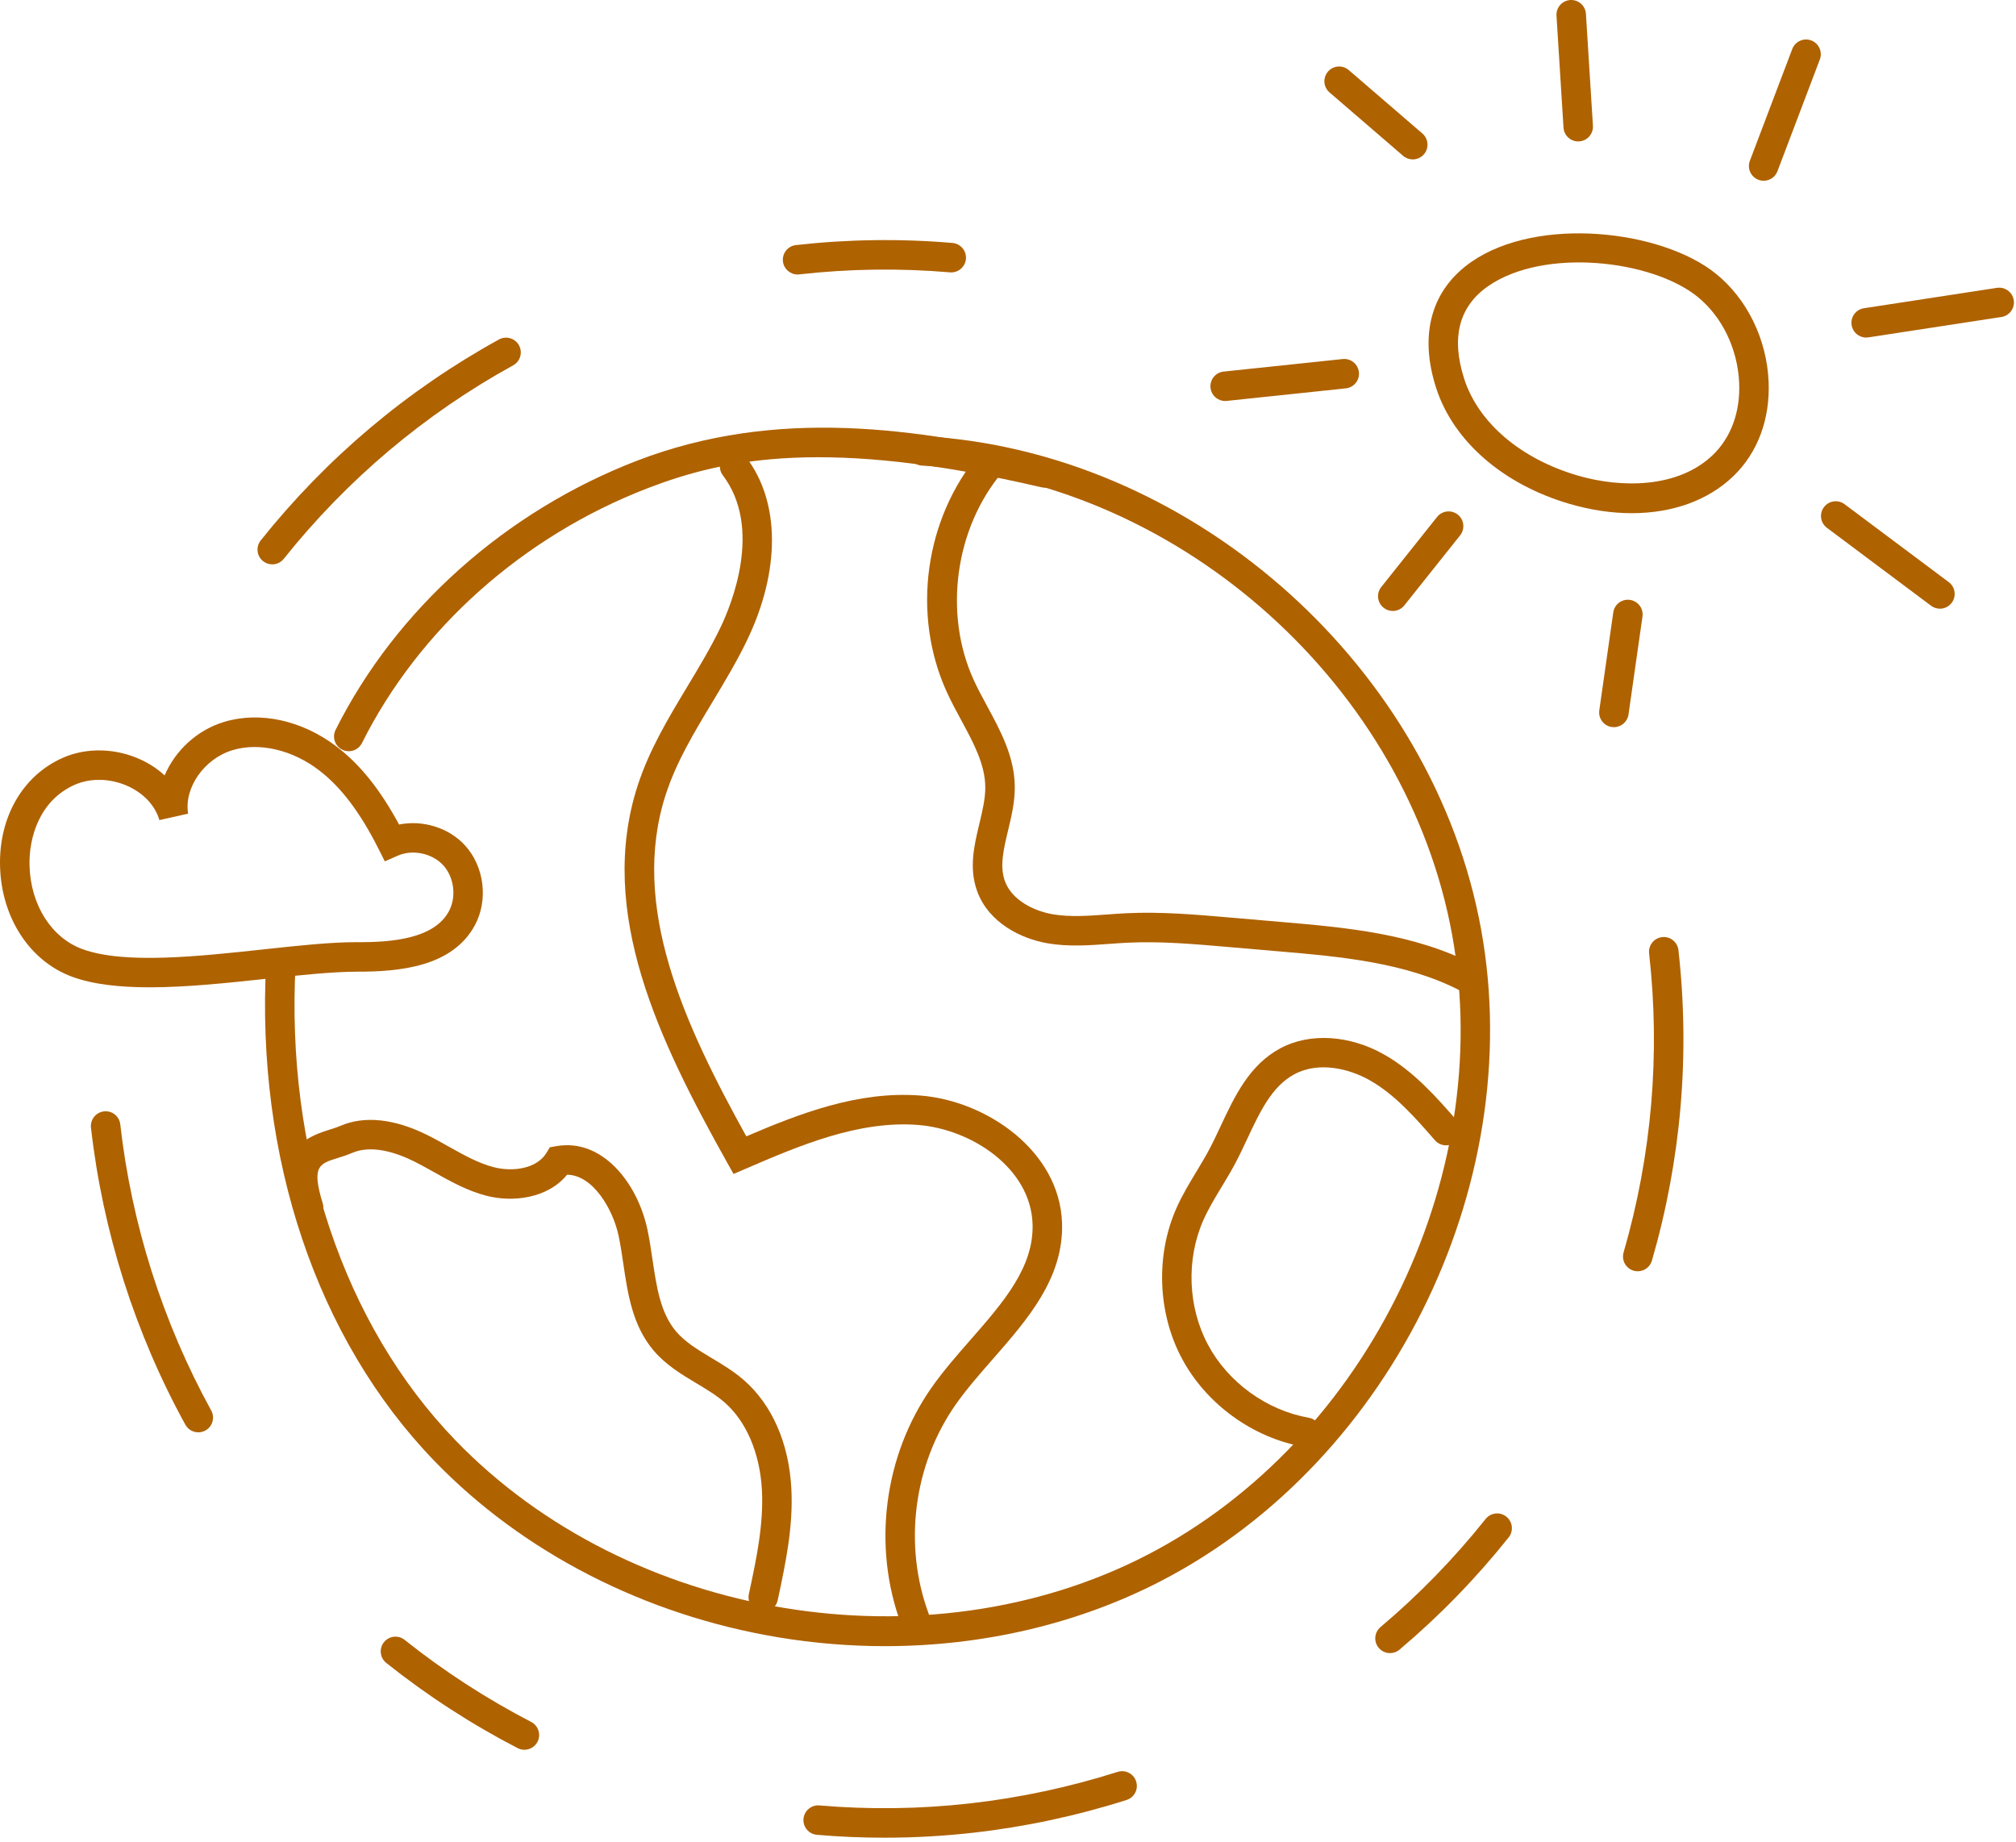 <?xml version="1.0" encoding="UTF-8"?> <svg xmlns="http://www.w3.org/2000/svg" width="139" height="127" viewBox="0 0 139 127" fill="none"><g id="v3"><path id="Vector" d="M54.99 18.923C54.48 18.923 54.04 18.54 53.982 18.021C53.919 17.463 54.32 16.96 54.878 16.896C58.455 16.493 62.087 16.443 65.672 16.75C66.232 16.798 66.647 17.29 66.599 17.849C66.551 18.409 66.057 18.823 65.499 18.776C62.046 18.48 58.55 18.528 55.105 18.917C55.067 18.921 55.028 18.923 54.99 18.923Z" fill="#AF6200"></path><path id="Vector_2" d="M18.771 38.907C18.549 38.907 18.325 38.835 18.138 38.686C17.699 38.336 17.627 37.696 17.977 37.257C20.224 34.439 22.756 31.835 25.503 29.517C28.254 27.196 31.247 25.14 34.401 23.405C34.894 23.135 35.511 23.314 35.782 23.805C36.053 24.297 35.874 24.916 35.382 25.186C32.345 26.857 29.463 28.837 26.814 31.072C24.169 33.303 21.731 35.811 19.567 38.525C19.366 38.777 19.07 38.908 18.771 38.908L18.771 38.907Z" fill="#AF6200"></path><path id="Vector_3" d="M13.672 98.747C13.314 98.747 12.966 98.557 12.781 98.221C11.053 95.082 9.623 91.744 8.528 88.3C7.434 84.856 6.675 81.305 6.273 77.745C6.21 77.187 6.611 76.683 7.169 76.621C7.731 76.556 8.23 76.959 8.293 77.517C8.68 80.945 9.411 84.366 10.466 87.684C11.521 91.002 12.899 94.217 14.562 97.241C14.833 97.732 14.654 98.351 14.162 98.622C14.006 98.707 13.838 98.747 13.672 98.747Z" fill="#AF6200"></path><path id="Vector_4" d="M36.155 120.632C35.998 120.632 35.838 120.595 35.689 120.518C32.491 118.862 29.445 116.887 26.633 114.645C26.194 114.295 26.122 113.655 26.472 113.217C26.822 112.778 27.462 112.706 27.9 113.056C30.608 115.215 33.543 117.118 36.623 118.712C37.122 118.971 37.317 119.584 37.059 120.083C36.878 120.432 36.523 120.632 36.155 120.632V120.632Z" fill="#AF6200"></path><path id="Vector_5" d="M60.981 126.694C59.426 126.694 57.872 126.628 56.326 126.495C55.766 126.447 55.351 125.955 55.399 125.396C55.447 124.836 55.944 124.42 56.499 124.469C59.951 124.765 63.447 124.717 66.892 124.328C70.321 123.941 73.742 123.21 77.06 122.156C77.595 121.986 78.166 122.282 78.336 122.816C78.506 123.352 78.211 123.923 77.676 124.093C74.232 125.188 70.681 125.947 67.12 126.349C65.086 126.579 63.032 126.694 60.981 126.694Z" fill="#AF6200"></path><path id="Vector_6" d="M95.84 113.968C95.55 113.968 95.263 113.845 95.062 113.607C94.7 113.178 94.754 112.536 95.183 112.174C97.829 109.942 100.267 107.435 102.431 104.721C102.781 104.282 103.421 104.21 103.859 104.56C104.299 104.91 104.371 105.55 104.021 105.989C101.774 108.807 99.242 111.41 96.495 113.728C96.304 113.889 96.071 113.968 95.84 113.968V113.968Z" fill="#AF6200"></path><path id="Vector_7" d="M112.921 87.643C112.827 87.643 112.732 87.63 112.638 87.603C112.098 87.447 111.788 86.883 111.944 86.343C112.911 83.01 113.55 79.571 113.846 76.123C114.141 72.67 114.093 69.174 113.704 65.73C113.641 65.172 114.043 64.668 114.601 64.606C115.158 64.542 115.662 64.944 115.725 65.502C116.129 69.079 116.178 72.711 115.871 76.296C115.565 79.877 114.901 83.447 113.897 86.91C113.768 87.354 113.363 87.643 112.921 87.643H112.921Z" fill="#AF6200"></path><path id="Vector_8" d="M61.026 113.489C58.586 113.489 56.123 113.288 53.672 112.881C44.469 111.353 36.039 107.028 29.934 100.703C21.847 92.326 17.627 79.797 18.353 66.33C18.383 65.77 18.865 65.339 19.423 65.37C19.983 65.4 20.413 65.879 20.383 66.44C19.687 79.345 23.701 91.319 31.396 99.29C43.359 111.683 63.874 115.08 79.116 107.19C94.469 99.244 103.433 80.526 99.968 63.651C96.476 46.653 80.824 33.088 63.56 32.097C62.999 32.065 62.571 31.584 62.603 31.024C62.635 30.464 63.115 30.037 63.676 30.067C81.831 31.109 98.288 45.371 101.959 63.242C105.602 80.976 96.183 100.646 80.051 108.996C74.329 111.957 67.76 113.488 61.026 113.488V113.489Z" fill="#AF6200"></path><path id="Vector_9" d="M24.047 51.79C23.894 51.79 23.739 51.756 23.593 51.683C23.09 51.432 22.887 50.821 23.138 50.319C27.294 42.006 34.877 35.239 43.942 31.754C53.532 28.067 63.218 29.506 72.257 31.611C72.804 31.739 73.144 32.285 73.016 32.832C72.889 33.379 72.343 33.72 71.796 33.592C57.035 30.154 50.036 31.589 44.672 33.651C36.074 36.957 28.888 43.364 24.956 51.228C24.778 51.585 24.419 51.79 24.047 51.79Z" fill="#AF6200"></path><path id="Vector_10" d="M101.174 68.424C101.016 68.424 100.856 68.387 100.705 68.309C96.922 66.341 92.333 65.946 88.284 65.597L84.508 65.272C82.286 65.08 79.987 64.882 77.754 64.99C77.332 65.011 76.909 65.042 76.486 65.073C75.112 65.175 73.69 65.279 72.253 65.037C70.408 64.727 68.156 63.615 67.369 61.427C66.796 59.832 67.168 58.282 67.527 56.784C67.738 55.904 67.937 55.073 67.934 54.282C67.928 52.705 67.125 51.221 66.275 49.651C65.935 49.023 65.584 48.375 65.281 47.711C62.838 42.357 63.75 35.741 67.55 31.247C67.912 30.819 68.553 30.765 68.982 31.127C69.411 31.49 69.465 32.131 69.102 32.56C65.852 36.404 65.041 42.287 67.13 46.867C67.405 47.468 67.724 48.058 68.062 48.682C68.995 50.405 69.96 52.186 69.968 54.273C69.972 55.309 69.734 56.3 69.504 57.257C69.201 58.521 68.915 59.715 69.283 60.738C69.774 62.103 71.372 62.827 72.591 63.032C73.785 63.233 75.024 63.142 76.337 63.046C76.777 63.013 77.216 62.981 77.655 62.96C80.025 62.844 82.392 63.048 84.683 63.246L88.459 63.571C92.697 63.937 97.501 64.35 101.644 66.505C102.142 66.764 102.336 67.378 102.077 67.876C101.896 68.225 101.541 68.424 101.174 68.424Z" fill="#AF6200"></path><path id="Vector_11" d="M63.088 112.652C62.675 112.652 62.287 112.399 62.135 111.99C60.134 106.612 60.938 100.353 64.235 95.656C65.038 94.513 65.991 93.423 66.914 92.37C69.166 89.798 71.293 87.369 71.194 84.38C71.067 80.543 67.004 77.851 63.312 77.557C59.183 77.229 55.056 79.005 51.418 80.573L50.576 80.935L50.128 80.135C45.457 71.782 41.133 62.895 43.968 54.153C44.766 51.691 46.097 49.481 47.384 47.344C48.18 46.023 49.002 44.657 49.67 43.272C50.41 41.735 52.61 36.435 49.839 32.768C49.501 32.319 49.59 31.682 50.037 31.344C50.485 31.005 51.123 31.094 51.461 31.542C53.799 34.636 53.815 39.351 51.502 44.154C50.793 45.624 49.945 47.031 49.126 48.392C47.841 50.525 46.628 52.539 45.901 54.78C43.406 62.476 47.181 70.618 51.457 78.342C55.102 76.784 59.174 75.19 63.474 75.53C68.035 75.893 73.061 79.354 73.226 84.312C73.351 88.104 70.856 90.953 68.444 93.709C67.556 94.722 66.639 95.769 65.899 96.823C62.981 100.981 62.269 106.52 64.041 111.28C64.237 111.807 63.969 112.392 63.443 112.588C63.326 112.631 63.206 112.652 63.088 112.652Z" fill="#AF6200"></path><path id="Vector_12" d="M52.628 111.131C52.557 111.131 52.485 111.124 52.413 111.109C51.864 110.991 51.515 110.45 51.633 109.901C52.14 107.538 52.664 105.095 52.532 102.702C52.392 100.178 51.451 97.981 49.949 96.676C49.385 96.185 48.719 95.786 48.013 95.363C46.984 94.746 45.919 94.108 45.077 93.121C43.611 91.402 43.289 89.23 42.977 87.129C42.877 86.454 42.783 85.817 42.652 85.197C42.279 83.427 40.918 81.006 39.098 80.987C37.765 82.628 35.343 82.909 33.526 82.434C32.213 82.092 31.062 81.447 29.949 80.823C29.465 80.552 29.008 80.296 28.538 80.063C27.346 79.472 25.639 78.894 24.27 79.487C23.939 79.632 23.61 79.734 23.291 79.832C22.002 80.233 21.468 80.399 22.252 82.963C22.416 83.5 22.114 84.069 21.577 84.233C21.041 84.396 20.471 84.095 20.307 83.558C19.038 79.405 20.788 78.481 22.688 77.891C22.966 77.804 23.23 77.722 23.459 77.623C25.109 76.906 27.177 77.12 29.44 78.241C29.956 78.497 30.457 78.778 30.942 79.05C31.989 79.636 32.978 80.191 34.039 80.467C35.341 80.806 37.009 80.58 37.672 79.489L37.912 79.095L38.367 79.016C41.535 78.463 43.965 81.573 44.641 84.777C44.784 85.458 44.888 86.156 44.988 86.831C45.27 88.732 45.536 90.527 46.623 91.802C47.249 92.535 48.127 93.062 49.057 93.62C49.807 94.069 50.583 94.534 51.282 95.142C53.224 96.83 54.389 99.476 54.561 102.591C54.708 105.255 54.154 107.834 53.62 110.328C53.517 110.805 53.096 111.131 52.627 111.131H52.628Z" fill="#AF6200"></path><path id="Vector_13" d="M90.067 99.76C90.008 99.76 89.949 99.755 89.89 99.745C86.387 99.131 83.17 96.801 81.494 93.664C79.818 90.528 79.67 86.558 81.107 83.305C81.505 82.406 82.005 81.577 82.489 80.775C82.807 80.249 83.108 79.752 83.38 79.237C83.649 78.73 83.897 78.202 84.159 77.642C85.132 75.566 86.138 73.421 88.278 72.271C90.307 71.182 93.056 71.35 95.451 72.71C97.5 73.874 99.077 75.682 100.47 77.277C100.839 77.7 100.795 78.342 100.372 78.711C99.949 79.08 99.307 79.037 98.938 78.614C97.59 77.069 96.196 75.471 94.447 74.478C93.042 73.68 90.937 73.151 89.241 74.063C87.693 74.894 86.87 76.648 86 78.505C85.739 79.062 85.469 79.638 85.177 80.189C84.877 80.755 84.548 81.3 84.229 81.827C83.757 82.608 83.311 83.346 82.966 84.127C81.776 86.822 81.899 90.109 83.287 92.707C84.675 95.305 87.339 97.234 90.24 97.742C90.793 97.839 91.163 98.366 91.066 98.919C90.98 99.413 90.55 99.76 90.066 99.76L90.067 99.76Z" fill="#AF6200"></path><path id="Vector_14" d="M10.319 68.067C8.29 68.067 6.43 67.876 4.966 67.336C2.061 66.264 0.114 63.295 0.005 59.773C-0.101 56.352 1.558 53.467 4.335 52.243C5.98 51.517 8.002 51.57 9.741 52.385C10.345 52.668 10.887 53.032 11.352 53.458C12.067 51.767 13.573 50.333 15.458 49.767C17.944 49.02 20.851 49.665 23.234 51.491C24.841 52.722 26.214 54.436 27.515 56.844C29.13 56.517 30.919 57.047 32.045 58.265C33.39 59.72 33.683 62.042 32.742 63.786C31.2 66.647 27.57 67 24.59 66.989C22.932 66.994 20.743 67.22 18.424 67.471C15.764 67.758 12.905 68.067 10.319 68.067L10.319 68.067ZM6.826 53.764C6.24 53.764 5.668 53.877 5.155 54.103C2.76 55.159 1.974 57.691 2.037 59.71C2.12 62.4 3.546 64.645 5.67 65.429C8.552 66.493 13.681 65.938 18.206 65.448C20.582 65.191 22.822 64.95 24.597 64.955C27.014 64.97 29.923 64.73 30.953 62.82C31.485 61.833 31.313 60.468 30.552 59.644C29.79 58.821 28.442 58.541 27.417 58.994L26.534 59.384L26.099 58.522C24.821 55.99 23.518 54.269 21.998 53.104C20.16 51.695 17.878 51.162 16.043 51.714C14.084 52.302 12.677 54.308 12.97 56.095L10.989 56.539C10.711 55.567 9.941 54.724 8.878 54.226C8.222 53.918 7.514 53.763 6.827 53.763L6.826 53.764Z" fill="#AF6200"></path><path id="Vector_15" d="M112.506 35.38C111.137 35.38 109.693 35.169 108.22 34.739C103.651 33.406 100.214 30.425 99.026 26.765C97.822 23.053 98.691 19.954 101.474 18.037C106.064 14.877 114.565 15.852 118.306 18.868C120.458 20.603 121.818 23.384 121.943 26.309C122.054 28.903 121.186 31.222 119.499 32.84C117.757 34.51 115.289 35.38 112.506 35.38ZM100.96 26.137C101.94 29.157 104.867 31.643 108.79 32.787C111.69 33.634 115.657 33.706 118.092 31.372C119.351 30.165 119.998 28.398 119.912 26.396C119.811 24.047 118.734 21.824 117.029 20.45C113.887 17.917 106.476 17.061 102.627 19.712C100.593 21.113 100.031 23.275 100.961 26.137H100.96Z" fill="#AF6200"></path><path id="Vector_16" d="M128.668 23.271C128.175 23.271 127.742 22.912 127.665 22.409C127.58 21.854 127.961 21.335 128.516 21.25L137.686 19.845C138.24 19.759 138.76 20.14 138.845 20.695C138.93 21.25 138.549 21.769 137.993 21.854L128.824 23.259C128.772 23.267 128.72 23.271 128.669 23.271L128.668 23.271Z" fill="#AF6200"></path><path id="Vector_17" d="M121.601 12.462C121.481 12.462 121.359 12.441 121.241 12.395C120.716 12.196 120.452 11.609 120.651 11.085L123.574 3.379C123.773 2.854 124.36 2.59 124.885 2.789C125.41 2.988 125.674 3.575 125.475 4.1L122.552 11.805C122.398 12.212 122.011 12.462 121.601 12.462Z" fill="#AF6200"></path><path id="Vector_18" d="M108.814 9.75C108.282 9.75 107.834 9.336 107.801 8.797L107.318 1.08C107.283 0.52 107.709 0.037 108.27 0.002C108.826 -0.035 109.313 0.393 109.347 0.953L109.83 8.67C109.865 9.231 109.439 9.713 108.879 9.748C108.857 9.75 108.836 9.75 108.814 9.75Z" fill="#AF6200"></path><path id="Vector_19" d="M97.407 10.99C97.172 10.99 96.936 10.909 96.744 10.744L91.668 6.371C91.242 6.004 91.194 5.362 91.561 4.937C91.928 4.512 92.57 4.464 92.995 4.831L98.071 9.203C98.496 9.57 98.544 10.211 98.178 10.637C97.977 10.87 97.693 10.99 97.407 10.99Z" fill="#AF6200"></path><path id="Vector_20" d="M84.473 27.645C83.959 27.645 83.518 27.257 83.463 26.734C83.404 26.176 83.81 25.676 84.368 25.617L92.577 24.753C93.135 24.694 93.636 25.099 93.695 25.658C93.754 26.216 93.348 26.717 92.79 26.775L84.581 27.639C84.544 27.643 84.509 27.645 84.473 27.645Z" fill="#AF6200"></path><path id="Vector_21" d="M96.03 42.121C95.808 42.121 95.584 42.048 95.397 41.899C94.957 41.55 94.885 40.91 95.235 40.471L99.084 35.64C99.434 35.202 100.074 35.129 100.513 35.479C100.952 35.829 101.024 36.468 100.674 36.907L96.825 41.738C96.624 41.989 96.329 42.121 96.03 42.121Z" fill="#AF6200"></path><path id="Vector_22" d="M111.276 50.132C111.228 50.132 111.18 50.129 111.131 50.122C110.576 50.043 110.19 49.528 110.269 48.972L111.233 42.22C111.312 41.664 111.826 41.277 112.383 41.357C112.939 41.436 113.325 41.951 113.246 42.507L112.282 49.259C112.209 49.766 111.774 50.132 111.277 50.132H111.276Z" fill="#AF6200"></path><path id="Vector_23" d="M133.754 41.964C133.542 41.964 133.328 41.898 133.145 41.761L125.962 36.388C125.513 36.051 125.42 35.414 125.757 34.965C126.094 34.515 126.73 34.423 127.18 34.76L134.364 40.133C134.813 40.469 134.905 41.107 134.569 41.556C134.369 41.823 134.063 41.964 133.754 41.964Z" fill="#AF6200"></path></g></svg> 